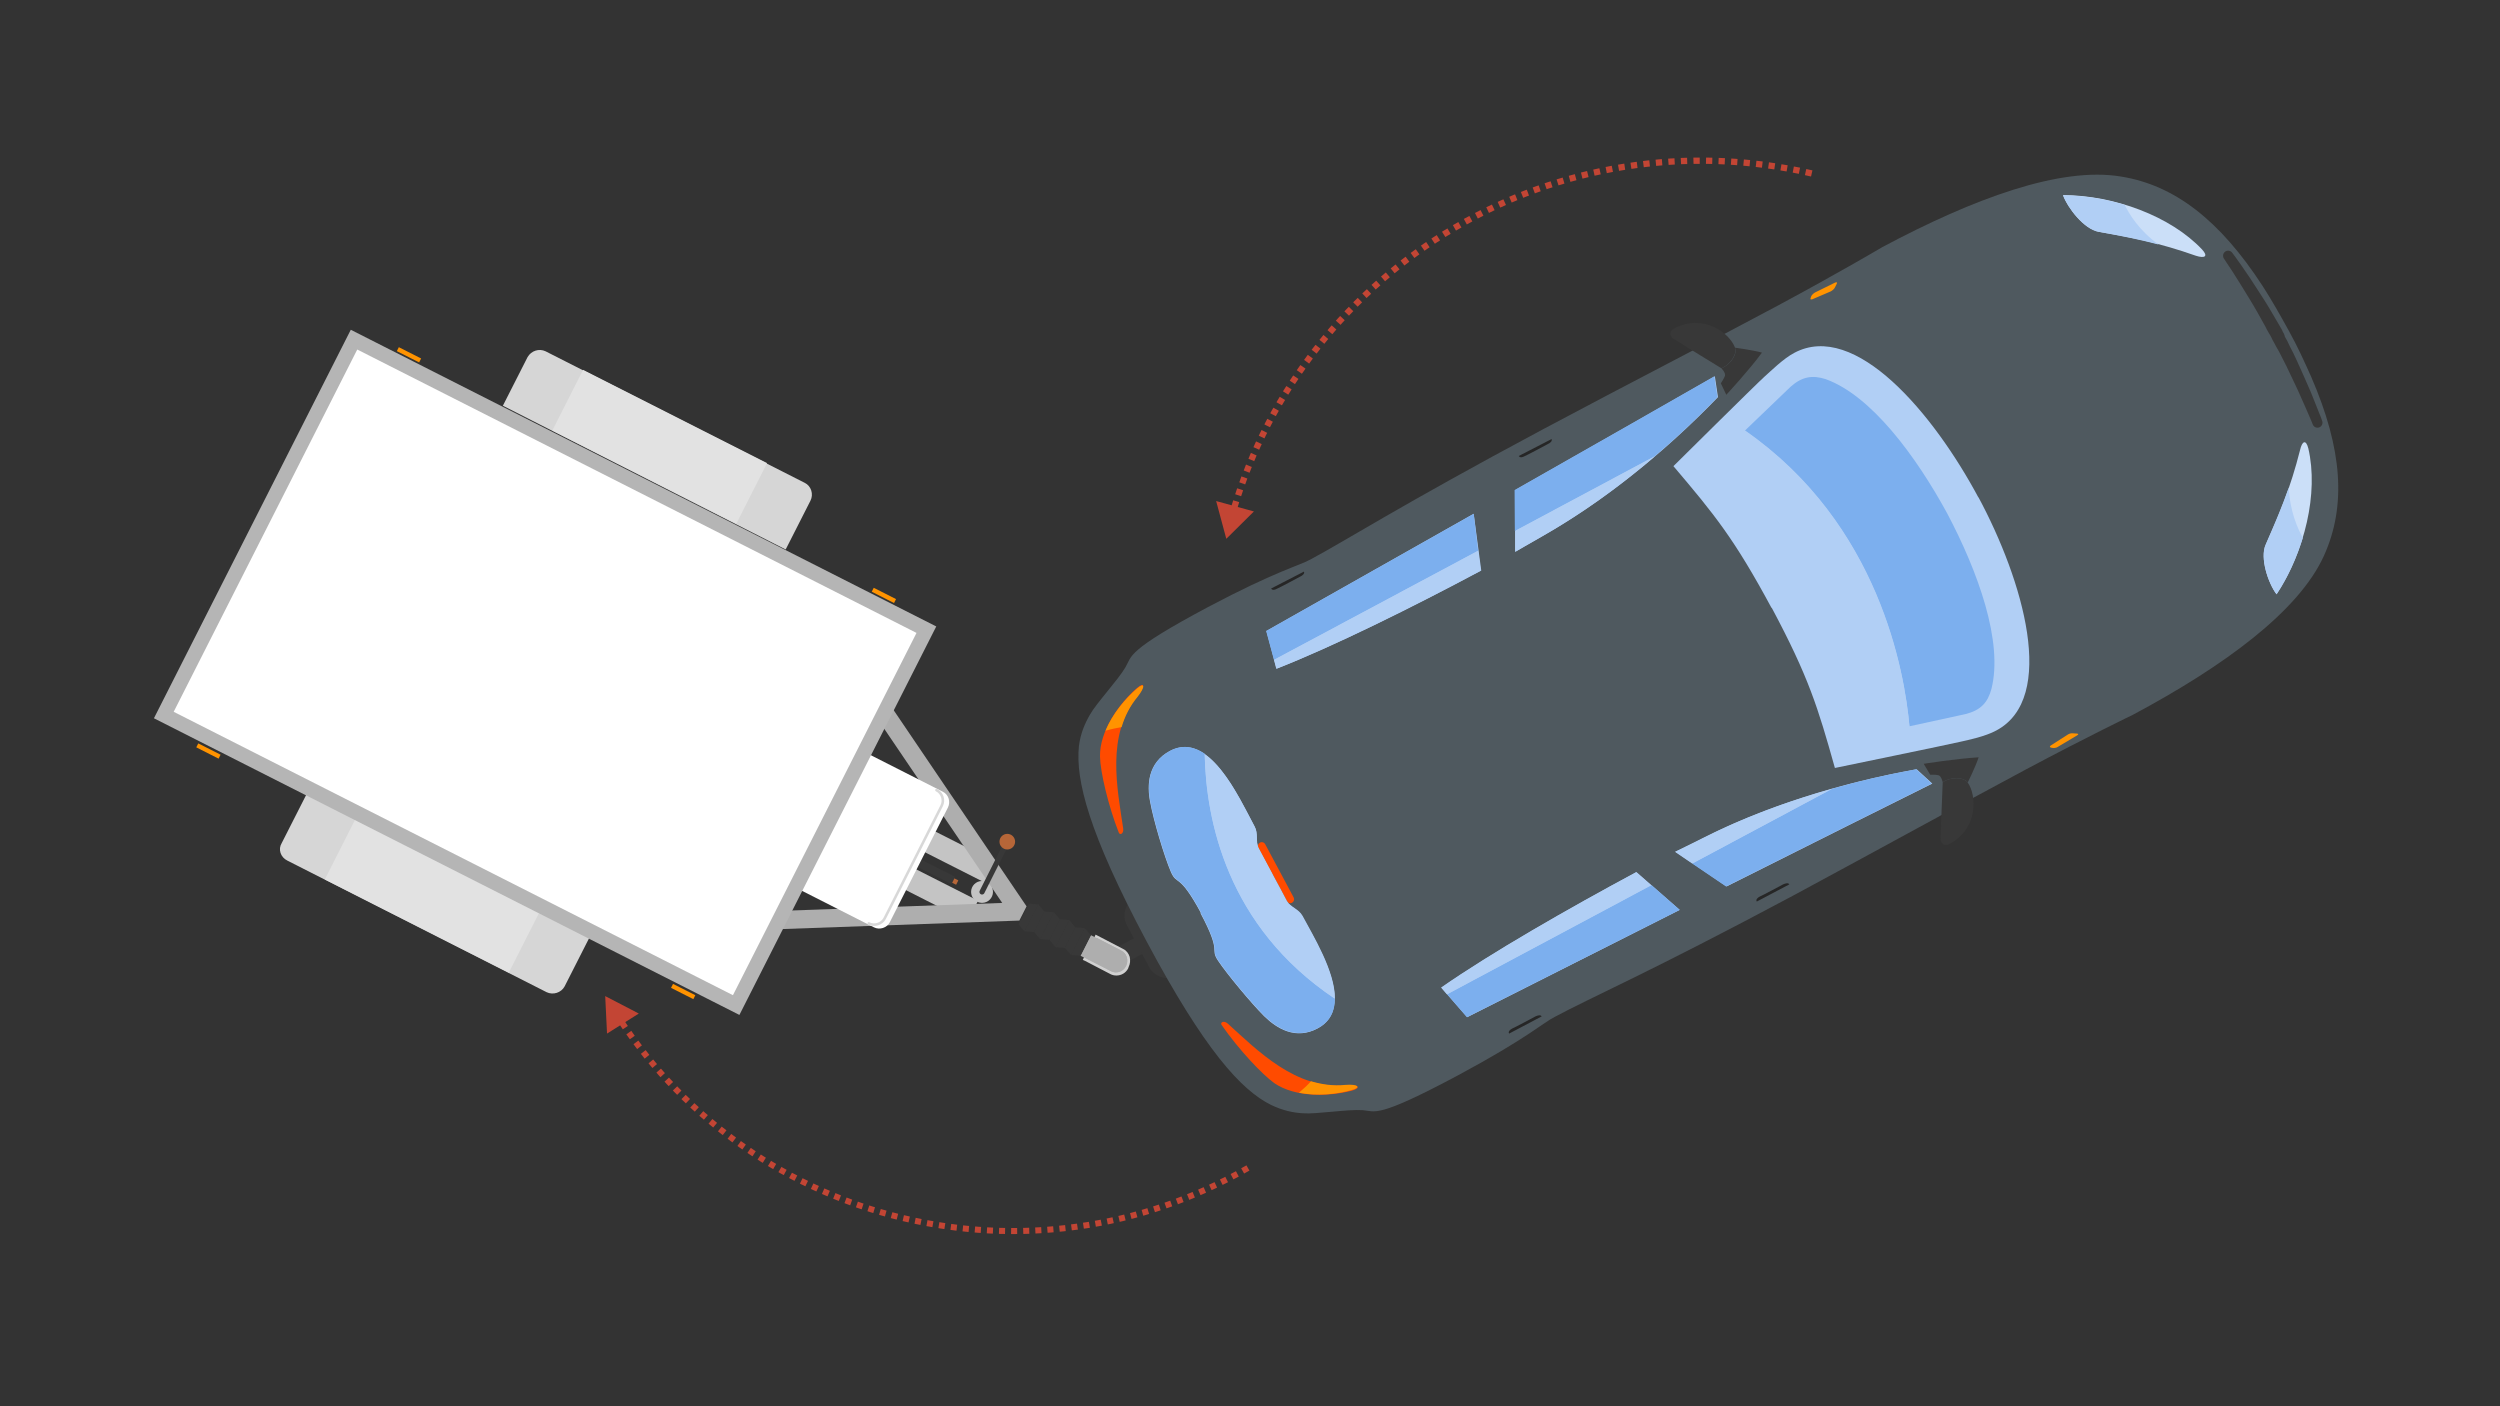 <?xml version="1.0" encoding="utf-8"?>
<!-- Generator: Adobe Illustrator 24.0.1, SVG Export Plug-In . SVG Version: 6.00 Build 0)  -->
<svg version="1.1" id="Calque_1" xmlns="http://www.w3.org/2000/svg" xmlns:xlink="http://www.w3.org/1999/xlink" x="0px" y="0px"
	 width="960px" height="540px" viewBox="0 0 960 540" style="enable-background:new 0 0 960 540;" xml:space="preserve">
<rect x="0" y="0" width="960" height="540" fill="#333333" stroke="none"/>
<style type="text/css">
	.st0{fill:#383838;}
	.st1{fill:#4F595F;}
	.st2{fill:#FF4B00;}
	.st3{fill:#CBDFF8;}
	.st4{fill:#FF9300;}
	.st5{fill:#262626;}
	.st6{fill:#B1CFF5;}
	.st7{fill:none;}
	.st8{fill:#7CAFEE;}
	.st9{fill:#B66638;}
	.st10{fill:#C4C4C4;}
	.st11{fill:none;stroke:#AEAEAE;stroke-width:7;stroke-linejoin:bevel;stroke-miterlimit:10;}
	.st12{fill:#D6D6D6;}
	.st13{fill:#E2E2E2;}
	.st14{fill:#FFFFFF;}
	.st15{fill:none;stroke:#D8D8D8;stroke-linecap:round;stroke-miterlimit:10;}
	.st16{fill:#FFFFFF;stroke:#B5B5B5;stroke-width:5.642;stroke-miterlimit:10;}
	.st17{fill:#AEAEAE;}
	.st18{fill:#D0D0D0;}
	.st19{fill:none;stroke:#383838;stroke-width:2;stroke-linecap:round;stroke-miterlimit:10;}
	.st20{fill:none;stroke:#C34534;stroke-width:2.41;stroke-miterlimit:10;stroke-dasharray:2.41,2.41;}
	.st21{fill:#C34534;}
	.st22{fill:none;stroke:#C34534;stroke-width:2.322;stroke-miterlimit:10;stroke-dasharray:2.322,2.322;}
</style>
<g>
	<path class="st0" d="M433.2,369.2L458,356c1.6-0.9,2.2-3,1.4-4.6l0,0c-0.9-1.6-3-2.2-4.6-1.4L430,363.2c-1.6,0.9-2.2,3-1.4,4.6l0,0
		C429.6,369.5,431.6,370.1,433.2,369.2z"/>
	<g>
		<path class="st0" d="M436,344.7l0.2-0.1c3.9-2.1,8.6-0.6,10.7,3.2l8.5,16c2.1,3.9,0.6,8.6-3.2,10.7l-0.2,0.1
			c-3.9,2.1-8.6,0.6-10.7-3.2l-8.5-16C430.6,351.5,432.1,346.7,436,344.7z"/>
		<g>
			<g>
				<g>
					<path class="st1" d="M440.3,361.5c22.3,41.8,36.3,57.1,47.8,62.8c4.4,2.1,8.4,3,12.3,3.2c5.2,0.4,17-1.6,22.9-1.2
						c4.9,0.4,5.2,3.4,36.8-13.5c26.1-14,32.5-20.1,36.9-22.3c13.7-7.4,36.2-17,91.4-46.5c32.5-17.5,64.8-35.3,89.3-48.4
						c24.6-13.1,41.3-21.1,41.3-21.1c35-18.7,63.7-39.7,73.4-61.1c8.6-19,7.2-40.8-4.9-68.7c-2.5-5.6-5.2-11.6-8.6-17.7
						c-3.4-6.2-6.6-11.8-10-17.1c-16.5-25.4-33.9-38.8-54.4-42.1c-23.3-3.9-56.6,8.4-91.7,27.1c0,0-16,9.5-40.4,22.6
						c-24.4,13.1-57.2,29.9-89.8,47.3c-55.4,29.6-75.8,42.8-89.5,50.1c-4.4,2.4-13.1,4.4-39.2,18.2c-31.5,16.8-29.2,18.8-31.7,23.1
						c-3,5.1-11.2,13.8-13.7,18.3c-2,3.5-3.6,7.2-4.2,12.1C413,299.5,418,319.7,440.3,361.5z"/>
					<g>
						<path class="st2" d="M422.4,290.5c0.1,5.9,3.2,19,7.2,29.2c0.5,1.2,2,0.4,1.7-1.6c-2.2-15.1-6.7-35.8,5.5-50.8
							c3.1-3.9,2.7-5.6-0.2-3.1C429.8,270.1,422.2,280.7,422.4,290.5z"/>
						<path class="st2" d="M489.3,415.9c-4.7-3.4-13.5-12.7-20.2-22.3c-0.7-1,0.9-1.9,2.4-0.5c11.3,10.2,26.1,25.4,45.3,23.7
							c4.9-0.5,6.1,0.9,2.4,2C510.4,421.1,497.4,421.5,489.3,415.9z"/>
					</g>
					<g>
						<g>
							<path class="st3" d="M792.2,74.9c19.7,0.1,41.3,8.1,53.4,20.9c2.5,2.7,1,3.5-2.4,2.4c-14.2-5-24.2-6.9-37.3-9.2
								C800.3,88,794,79.9,792.2,74.9z"/>
						</g>
						<g>
							<path class="st3" d="M874.2,228.2c10.8-16.5,16.2-38.8,12.2-56c-0.9-3.6-2.4-2.9-3.2,0.7c-3.7,14.6-7.7,23.9-13.1,36.2
								C867.7,214.2,871,224,874.2,228.2z"/>
						</g>
					</g>
					<g>
						<g>
							<path class="st4" d="M704.7,108.5c0.6-0.2,0.9-0.1,0.6,0.5l-0.7,1.4c-0.2,0.5-1,1.2-1.6,1.5l-7,3c-0.6,0.2-1,0.1-0.7-0.5
								l0.2-0.6c0.2-0.5,0.9-1.2,1.5-1.5L704.7,108.5z"/>
						</g>
						<g>
							<path class="st4" d="M797.6,282.4c0.6-0.4,0.6-0.6,0-0.7l-1.5-0.1c-0.6-0.1-1.6,0.1-2.1,0.5l-6.4,4.1c-0.6,0.4-0.6,0.7,0,0.9
								l0.6,0.1c0.5,0.1,1.5,0,2-0.4L797.6,282.4z"/>
						</g>
					</g>
					<g>
						<path class="st5" d="M595.8,168.6c0.4,0.7-0.5,1.5-1.4,1.9c-0.9,0.5-8.2,4.4-9,4.7c-0.7,0.4-1.7,0.7-2.2-0.1"/>
						<path class="st5" d="M687.1,339.6c-0.4-0.7-1.5-0.4-2.4,0c-0.9,0.5-8.2,4.4-9,4.7c-0.7,0.4-1.6,1.1-1.1,1.9"/>
						<path class="st5" d="M500.7,219.5c0.4,0.7-0.5,1.5-1.4,1.9c-0.9,0.5-8.2,4.4-9,4.7c-0.7,0.4-1.7,0.7-2.2-0.1"/>
						<path class="st5" d="M592,390.3c-0.4-0.7-1.5-0.4-2.4,0c-0.9,0.5-8.2,4.4-9,4.7c-0.7,0.4-1.6,1.1-1.1,1.9"/>
					</g>
				</g>
				<g>
					<g>
						<path class="st6" d="M680.3,233.3c14.2,26.6,17.8,38.4,24.3,61.6c0,0,44.6-9.2,47.9-10c3.2-0.7,9.9-2.1,14.1-4.4
							c23.4-12.5,10.4-57.5-7-89.8l0.2,0.5c-17.3-32.4-47.4-68.2-70.8-55.7c-4.2,2.2-9,7-11.5,9.2c-2.5,2.2-34.9,34.3-34.9,34.3
							c15.7,18.5,23.4,27.9,37.7,54.5L680.3,233.3z"/>
					</g>
					<g>
						<path class="st6" d="M488.6,335.6c-1.9-3.5-4.1-7.6-5.4-10.1c-1.2-2.4,0-5.5-1.5-8.2c-6-11.2-17.5-37-32.5-28.9
							c-8.4,4.5-8.9,13-7.5,19.8c1.2,6.7,5.4,20.8,7.9,26.6c2.4,5.5,3,0,11.5,15.7c0,0,0-0.1-0.1-0.1l0.1,0.4c0,0,0-0.1-0.1-0.1
							c8.4,15.7,3.4,13.2,6.7,18.2c3.4,5.1,12.7,16.3,17.7,21.3c5,4.9,12.2,9.2,20.6,4.7c15.1-8.1,0.1-31.9-6-43.1
							c-1.5-2.7-4.7-3.4-6-5.7c-1.2-2.4-3.5-6.5-5.4-10.1L488.6,335.6z"/>
						<path class="st6" d="M747.7,197.4c12,22.4,21.6,49.5,17,67.5c-1.5,5.1-4.1,8.1-9.9,9.6l-42.1,9.1c-5,0.7-6.9-0.6-8.4-5.4
							c-4.6-14.8-9.2-26.6-20.2-47c0,0,0,0,0,0.1l-0.1-0.1c0,0,0,0,0,0.1l0,0c0,0,0,0,0,0.1l-0.1-0.1c0,0,0,0,0,0.1
							c-11-20.5-18-30.8-27.8-42.9c-3.1-3.7-3.1-6.1,0.2-9.9l31.1-29.9c4.5-4,8.4-4.5,13.5-2.9C718.5,151.9,735.6,174.9,747.7,197.4
							z"/>
						<path class="st6" d="M565.9,197.3l2.9,21.8c-26.4,14.1-56.9,29.2-78.6,37.7l-3.9-14.5L565.9,197.3z"/>
						<path class="st6" d="M592.1,206c23.3-13.2,46.5-31.7,67.6-53.5l-1.2-8c-20.9,12-38.2,21.8-74.6,42.5l-2.1,1.2l0.1,23.7
							C581.7,212,588.5,208,592.1,206z"/>
						<path class="st6" d="M645,349.4l-16.6-14.5c-26.3,14.1-55.9,31.1-74.9,44.4l9.9,11.3L645,349.4z"/>
						<path class="st6" d="M653.9,321.8c23.9-12,52.3-21.1,82.1-26.4l6,5.5c-21.6,10.7-39.3,19.6-76.8,38.4l-2.2,1.1l-19.6-13.3
							C643.2,327.1,650.3,323.7,653.9,321.8z"/>
					</g>
					<path class="st2" d="M488.7,335.8c1.9,3.5,4.1,7.6,5.4,10.1c1,2,3.6,0.5,2.6-1.4c-1-1.9-5.4-10.1-5.4-10.1l0,0
						c0,0-4.4-8.2-5.4-10.1c-1-1.9-3.6-0.6-2.6,1.4C484.6,328.1,486.8,332.2,488.7,335.8L488.7,335.8z"/>
					<g>
						<g>
							<path class="st0" d="M661,141.4c3.6-1.4,6.2-5.7,5.2-8c-2.1-5.6-12.3-13.2-23.4-7.2c-2.1,1.1-1.6,3.1,0,4
								C644.3,131.2,661,141.4,661,141.4z"/>
							<path class="st0" d="M746,300.4c3.1-2.2,8.2-2,9.6,0.1c3.5,4.9,4.1,17.7-7,23.6c-2.1,1.1-3.5-0.4-3.4-2.2
								C745.2,320.1,746,300.4,746,300.4z"/>
						</g>
						<path class="st0" d="M661,141.4c0,0,1.7,1.7,1.4,2.9c-0.4,1.1-1.6,2.9-1.6,2.9l2.1,4.4c0,0,8.9-9.6,13.7-16.2
							c-3.7-1-10.4-1.9-10.4-1.9C667.3,135.7,664.7,140,661,141.4z"/>
						<path class="st0" d="M746,300.4c0,0-0.5-2.4-1.6-2.7s-3.2-0.2-3.2-0.2l-2.5-4.2c0,0,11.8-1.9,21.1-2.5
							c-1.2,3.7-4.2,9.7-4.2,9.7C754.2,298.4,749.1,298.2,746,300.4z"/>
					</g>
				</g>
				<g>
					<path class="st7" d="M460.9,350.3c0,0,0,0.1,0.1,0.1c0,0,0,0.1,0.1,0.1L460.9,350.3z"/>
					<path class="st8" d="M462.6,289.4c-4-2.7-8.5-3.6-13.3-1.1c-8.4,4.5-8.9,13-7.5,19.8c1.2,6.7,5.4,20.8,7.9,26.6
						c2.4,5.5,3,0,11.5,15.7c0,0,0-0.1-0.1-0.1l0.1,0.4c0,0,0-0.1-0.1-0.1c8.4,15.7,3.4,13.2,6.7,18.2c3.4,5.1,12.7,16.3,17.7,21.3
						c5,4.9,12.2,9.2,20.6,4.7c4.7-2.5,6.5-6.6,6.5-11.3C471.1,355.6,463.1,314.7,462.6,289.4z"/>
					<path class="st8" d="M701.1,145.6c-5-1.6-9-1.1-13.5,2.9l-17.5,16.8c51.6,35.8,61.4,93,63.1,113.6l21.6-4.7
						c5.9-1.5,8.5-4.5,9.9-9.6c4.6-18.1-5.1-45-17-67.5C735.6,174.9,718.5,151.9,701.1,145.6z"/>
					<polygon class="st8" points="565.9,197.3 486.2,242.3 489.2,253.4 567.6,211.5 					"/>
					<path class="st8" d="M659.5,152.5l-1.2-8c-20.9,12-38.2,21.8-74.6,42.5l-2.1,1.2l0.1,15.7l53.7-28.7
						C643.7,168.2,651.8,160.6,659.5,152.5z"/>
					<polygon class="st8" points="563.3,390.6 645,349.4 634.2,339.9 555.7,381.8 					"/>
					<path class="st8" d="M662.8,340.4l2.2-1.1c37.5-18.8,55.2-27.6,76.8-38.4l-6-5.5c-11.1,2-21.8,4.5-32.3,7.5l-53.7,28.7
						L662.8,340.4z"/>
					<path class="st6" d="M500.2,351.7c-1.5-2.7-4.7-3.4-6-5.7c-1.2-2.4-3.5-6.5-5.4-10.1l-0.1-0.2c-1.9-3.5-4.1-7.6-5.4-10.1
						c-1.2-2.4,0-5.5-1.5-8.2c-4.1-7.6-10.7-21.9-19.2-27.8c0.5,25.3,8.5,66.2,50,93.9C512.7,373,504.3,359.4,500.2,351.7z"/>
					<path class="st6" d="M670.1,165.5l-13.6,13.1c-3.4,3.7-3.2,6.1-0.2,9.9c9.9,12.1,17,22.4,27.8,42.9l0,0v-0.1l0,0l0,0v0.1l0,0
						c0,0,0,0,0,0.1l0,0l0,0c0,0,0,0,0-0.1l0,0c10.8,20.5,15.6,32,20.2,47c1.4,4.6,3.4,6,8.4,5.4l20.6-4.5
						C731.4,258.5,721.7,201.3,670.1,165.5z"/>
					<path class="st6" d="M684.2,231.3L684.2,231.3L684.2,231.3z"/>
					<path class="st6" d="M568.6,219.1l-1-7.6l-78.4,41.9l0.9,3.4C511.8,248.3,542.3,233.2,568.6,219.1z"/>
					<path class="st6" d="M592.1,206c14.7-8.4,29.3-18.7,43.4-30.8l-53.7,28.7v8C581.7,212,588.5,208,592.1,206z"/>
					<path class="st6" d="M553.4,379.2l2.2,2.6l78.4-41.9l-5.7-5C602.1,349,572.5,365.9,553.4,379.2z"/>
					<path class="st6" d="M643.2,327.1l6.6,4.5l53.7-28.7c-17.8,5-34.7,11.3-49.6,19C650.3,323.7,643.2,327.1,643.2,327.1z"/>
				</g>
				<path class="st6" d="M805.8,89c8.4,1.5,15.5,2.9,23.1,4.9c-7.5-5.4-11.3-11.7-13-15.2c-7.7-2.4-15.8-3.6-23.7-3.7
					C794,79.9,800.3,88,805.8,89z"/>
				<path class="st6" d="M870,209.1c3.4-7.7,6.2-14.3,8.9-21.9c0.4,9.2,3.5,16,5.4,19.3c-2.4,7.7-5.7,15.2-10.1,21.7
					C871,224,867.7,214.2,870,209.1z"/>
				<path class="st0" d="M877,128.1c0-0.1-0.4-0.5-0.7-1.4c-0.5-0.9-1.2-2.1-2.1-3.6c-1.7-3-4.1-7-6.6-10.8c-2.5-3.9-5-7.7-7-10.5
					c-2-2.9-3.4-4.7-3.4-4.7c-0.6-0.9-1.9-1.1-2.7-0.5c-0.9,0.6-1.1,1.9-0.5,2.7c0,0,1.2,1.9,3.1,4.7c1.9,2.9,4.2,6.7,6.6,10.6
					c2.4,3.9,4.6,7.9,6.2,10.8c0.7,1.5,1.5,2.7,2,3.6c0.4,0.7,0.6,1.2,0.7,1.4l0,0l0,0l0,0c0,0,0,0,0,0.1l0,0
					c0.1,0.1,0.4,0.6,0.7,1.2c0.5,0.9,1.1,2.1,2,3.6c1.6,3,3.6,7.1,5.5,11.2c2,4.1,3.7,8.2,5.1,11.3c1.4,3.1,2.2,5.2,2.2,5.2
					c0.4,1,1.5,1.5,2.5,1.1c1-0.4,1.5-1.5,1.1-2.5c0,0-0.7-2.1-2.1-5.4c-1.2-3.2-3-7.5-4.9-11.7c-1.9-4.2-3.7-8.4-5.4-11.5
					c-0.7-1.6-1.4-2.9-1.9-3.7C877.3,128.7,877,128.2,877,128.1C877,128.2,877,128.1,877,128.1L877,128.1z"/>
				<path class="st4" d="M436.6,264.4c-4.5,3.9-9.4,9.7-12.1,16.2c2.4-0.7,4.6-1.1,6.2-1.4c1.2-4.1,3.2-8.1,6.2-11.7
					C439.9,263.6,439.6,261.9,436.6,264.4z"/>
				<path class="st4" d="M519,418.6c-5.7,1.6-13.3,2.4-20.2,1c1.9-1.6,3.5-3.1,4.6-4.4c4.1,1.2,8.6,1.9,13.2,1.4
					C521.5,416.2,522.8,417.6,519,418.6z"/>
			</g>
		</g>
	</g>
</g>
<g>
	<g>
		
			<rect x="357.6" y="326.8" transform="matrix(0.45 -0.893 0.893 0.45 -100.976 504.903)" class="st0" width="3.1" height="15.2"/>
		
			<rect x="365.8" y="337.4" transform="matrix(0.45 -0.893 0.893 0.45 -100.277 513.818)" class="st9" width="1.9" height="1.7"/>
	</g>
	<g>
		
			<rect x="279.6" y="177.7" transform="matrix(0.452 -0.892 0.892 0.452 -99.829 410.144)" class="st10" width="8.9" height="217.2"/>
		
			<rect x="272.3" y="192.4" transform="matrix(0.452 -0.892 0.892 0.452 -116.888 411.567)" class="st10" width="8.9" height="217.2"/>
	</g>
	<polyline class="st11" points="290.8,353.6 391.3,350 335,266.9 	"/>
	<g>
		<g>
			
				<rect x="156.2" y="131.5" transform="matrix(0.452 -0.892 0.892 0.452 -35.517 214.728)" class="st4" width="1.7" height="9.6"/>
			
				<rect x="338.7" y="224" transform="matrix(0.452 -0.892 0.892 0.452 -18.154 428.103)" class="st4" width="1.7" height="9.6"/>
		</g>
		<g>
			
				<rect x="79.1" y="283.7" transform="matrix(0.452 -0.892 0.892 0.452 -213.442 229.306)" class="st4" width="1.7" height="9.6"/>
			
				<rect x="261.5" y="376.2" transform="matrix(0.452 -0.892 0.892 0.452 -196.091 442.55)" class="st4" width="1.7" height="9.6"/>
		</g>
		<g>
			<path class="st12" d="M209.5,134.9l99.5,50.5c2.5,1.2,3.5,4.4,2.2,6.9l-9.5,18.7l-108.6-55.2l9.5-18.7
				C204,134.7,207,133.7,209.5,134.9z"/>
			
				<rect x="240.3" y="132.1" transform="matrix(0.452 -0.892 0.892 0.452 -14.352 319.954)" class="st13" width="26.1" height="79.2"/>
		</g>
		<g>
			<path class="st12" d="M110.4,330.5l99.5,50.5c2.5,1.2,5.6,0.2,6.9-2.2l9.5-18.7l-108.6-55.1l-9.5,18.7
				C106.7,326.1,107.7,329.2,110.4,330.5z"/>
			
				<rect x="152.9" y="304.5" transform="matrix(0.452 -0.892 0.892 0.452 -215.996 336.455)" class="st13" width="26.1" height="79.2"/>
		</g>
		<g>
			<path class="st14" d="M362,304l-33.7-17.1c-2.2-1.1-5-0.2-6.1,2l-22.3,44c-1.1,2.2-0.2,5,2,6.1l33.7,17.1c2.2,1.1,5,0.2,6.1-2
				l22.3-44C365.1,307.9,364.3,305.1,362,304z"/>
			<path class="st15" d="M333.6,354.6c2.2,1.1,5,0.2,6.1-1.9l21.9-43.3c1.1-2.2,0.2-4.9-2-6"/>
			
				<rect x="128.6" y="135.1" transform="matrix(0.452 -0.892 0.892 0.452 -115.735 328.216)" class="st16" width="161.6" height="246.4"/>
		</g>
	</g>
	<g>
		<g>
			<path class="st17" d="M428.5,373.8c-0.7,0-1.5-0.1-2.1-0.5l-10-5.2l4.5-8.6l10,5.2c1.1,0.5,1.9,1.5,2.2,2.6
				c0.4,1.1,0.2,2.4-0.2,3.5l-0.2,0.6C431.7,373,430.2,373.8,428.5,373.8z"/>
			<path class="st18" d="M421.1,360.1l9.6,5c2,1,2.7,3.5,1.7,5.5l-0.2,0.6c-0.7,1.4-2.1,2.2-3.6,2.2c-0.6,0-1.2-0.1-1.9-0.5l-9.6-5
				L421.1,360.1 M420.7,358.9l-0.4,0.9l-4.1,7.9l-0.4,0.9l0.9,0.4l9.6,5c0.7,0.4,1.5,0.6,2.4,0.6c1.9,0,3.6-1,4.5-2.7l0.2-0.6
				c0.6-1.2,0.7-2.5,0.4-3.9c-0.4-1.2-1.2-2.4-2.5-3l-9.6-5L420.7,358.9L420.7,358.9z"/>
		</g>
		<path class="st17" d="M426.5,372.9l-11.6-5.9l4-7.9l11.6,5.9c2.1,1.1,3,3.7,2,5.9l0,0C431.3,373.1,428.6,374,426.5,372.9z"/>
		<g>
			<g>
				<polygon class="st0" points="414.9,367 411.3,366.7 416.5,356.4 418.9,359.1 				"/>
				<polygon class="st0" points="408.9,364 411.3,366.7 416.5,356.4 412.9,356.1 				"/>
			</g>
			<g>
				<polygon class="st0" points="408.9,364 405.3,363.7 410.6,353.3 412.9,356.1 				"/>
				<polygon class="st0" points="403,360.9 405.3,363.7 410.6,353.3 407,353 				"/>
			</g>
			<g>
				<polygon class="st0" points="403,360.9 399.4,360.6 404.7,350.3 407,353 				"/>
				<polygon class="st0" points="397.1,357.9 399.4,360.6 404.7,350.3 401,350 				"/>
			</g>
			<g>
				<polygon class="st0" points="397.1,357.9 393.4,357.6 398.7,347.3 401,350 				"/>
				<polygon class="st0" points="391.1,354.9 393.4,357.6 398.7,347.3 395.1,347 				"/>
			</g>
		</g>
	</g>
	<circle class="st10" cx="377.1" cy="342.5" r="4.2"/>
	<line class="st19" x1="377.1" y1="342.5" x2="386.8" y2="323.2"/>
	<circle class="st9" cx="386.8" cy="323.2" r="3"/>
</g>
<g>
	<g>
		<path class="st20" d="M695.7,66.6C598.4,44,501.2,101.7,473.5,196.4"/>
		<g>
			<polygon class="st21" points="467,192.4 470.9,206.9 481.5,196.4 			"/>
		</g>
	</g>
</g>
<g>
	<g>
		<path class="st22" d="M479.2,448.5c-83.4,48.1-189.2,22.3-241.3-57.2"/>
		<g>
			<polygon class="st21" points="245.3,389.2 232.4,382.5 233.1,396.9 			"/>
		</g>
	</g>
</g>
</svg>
